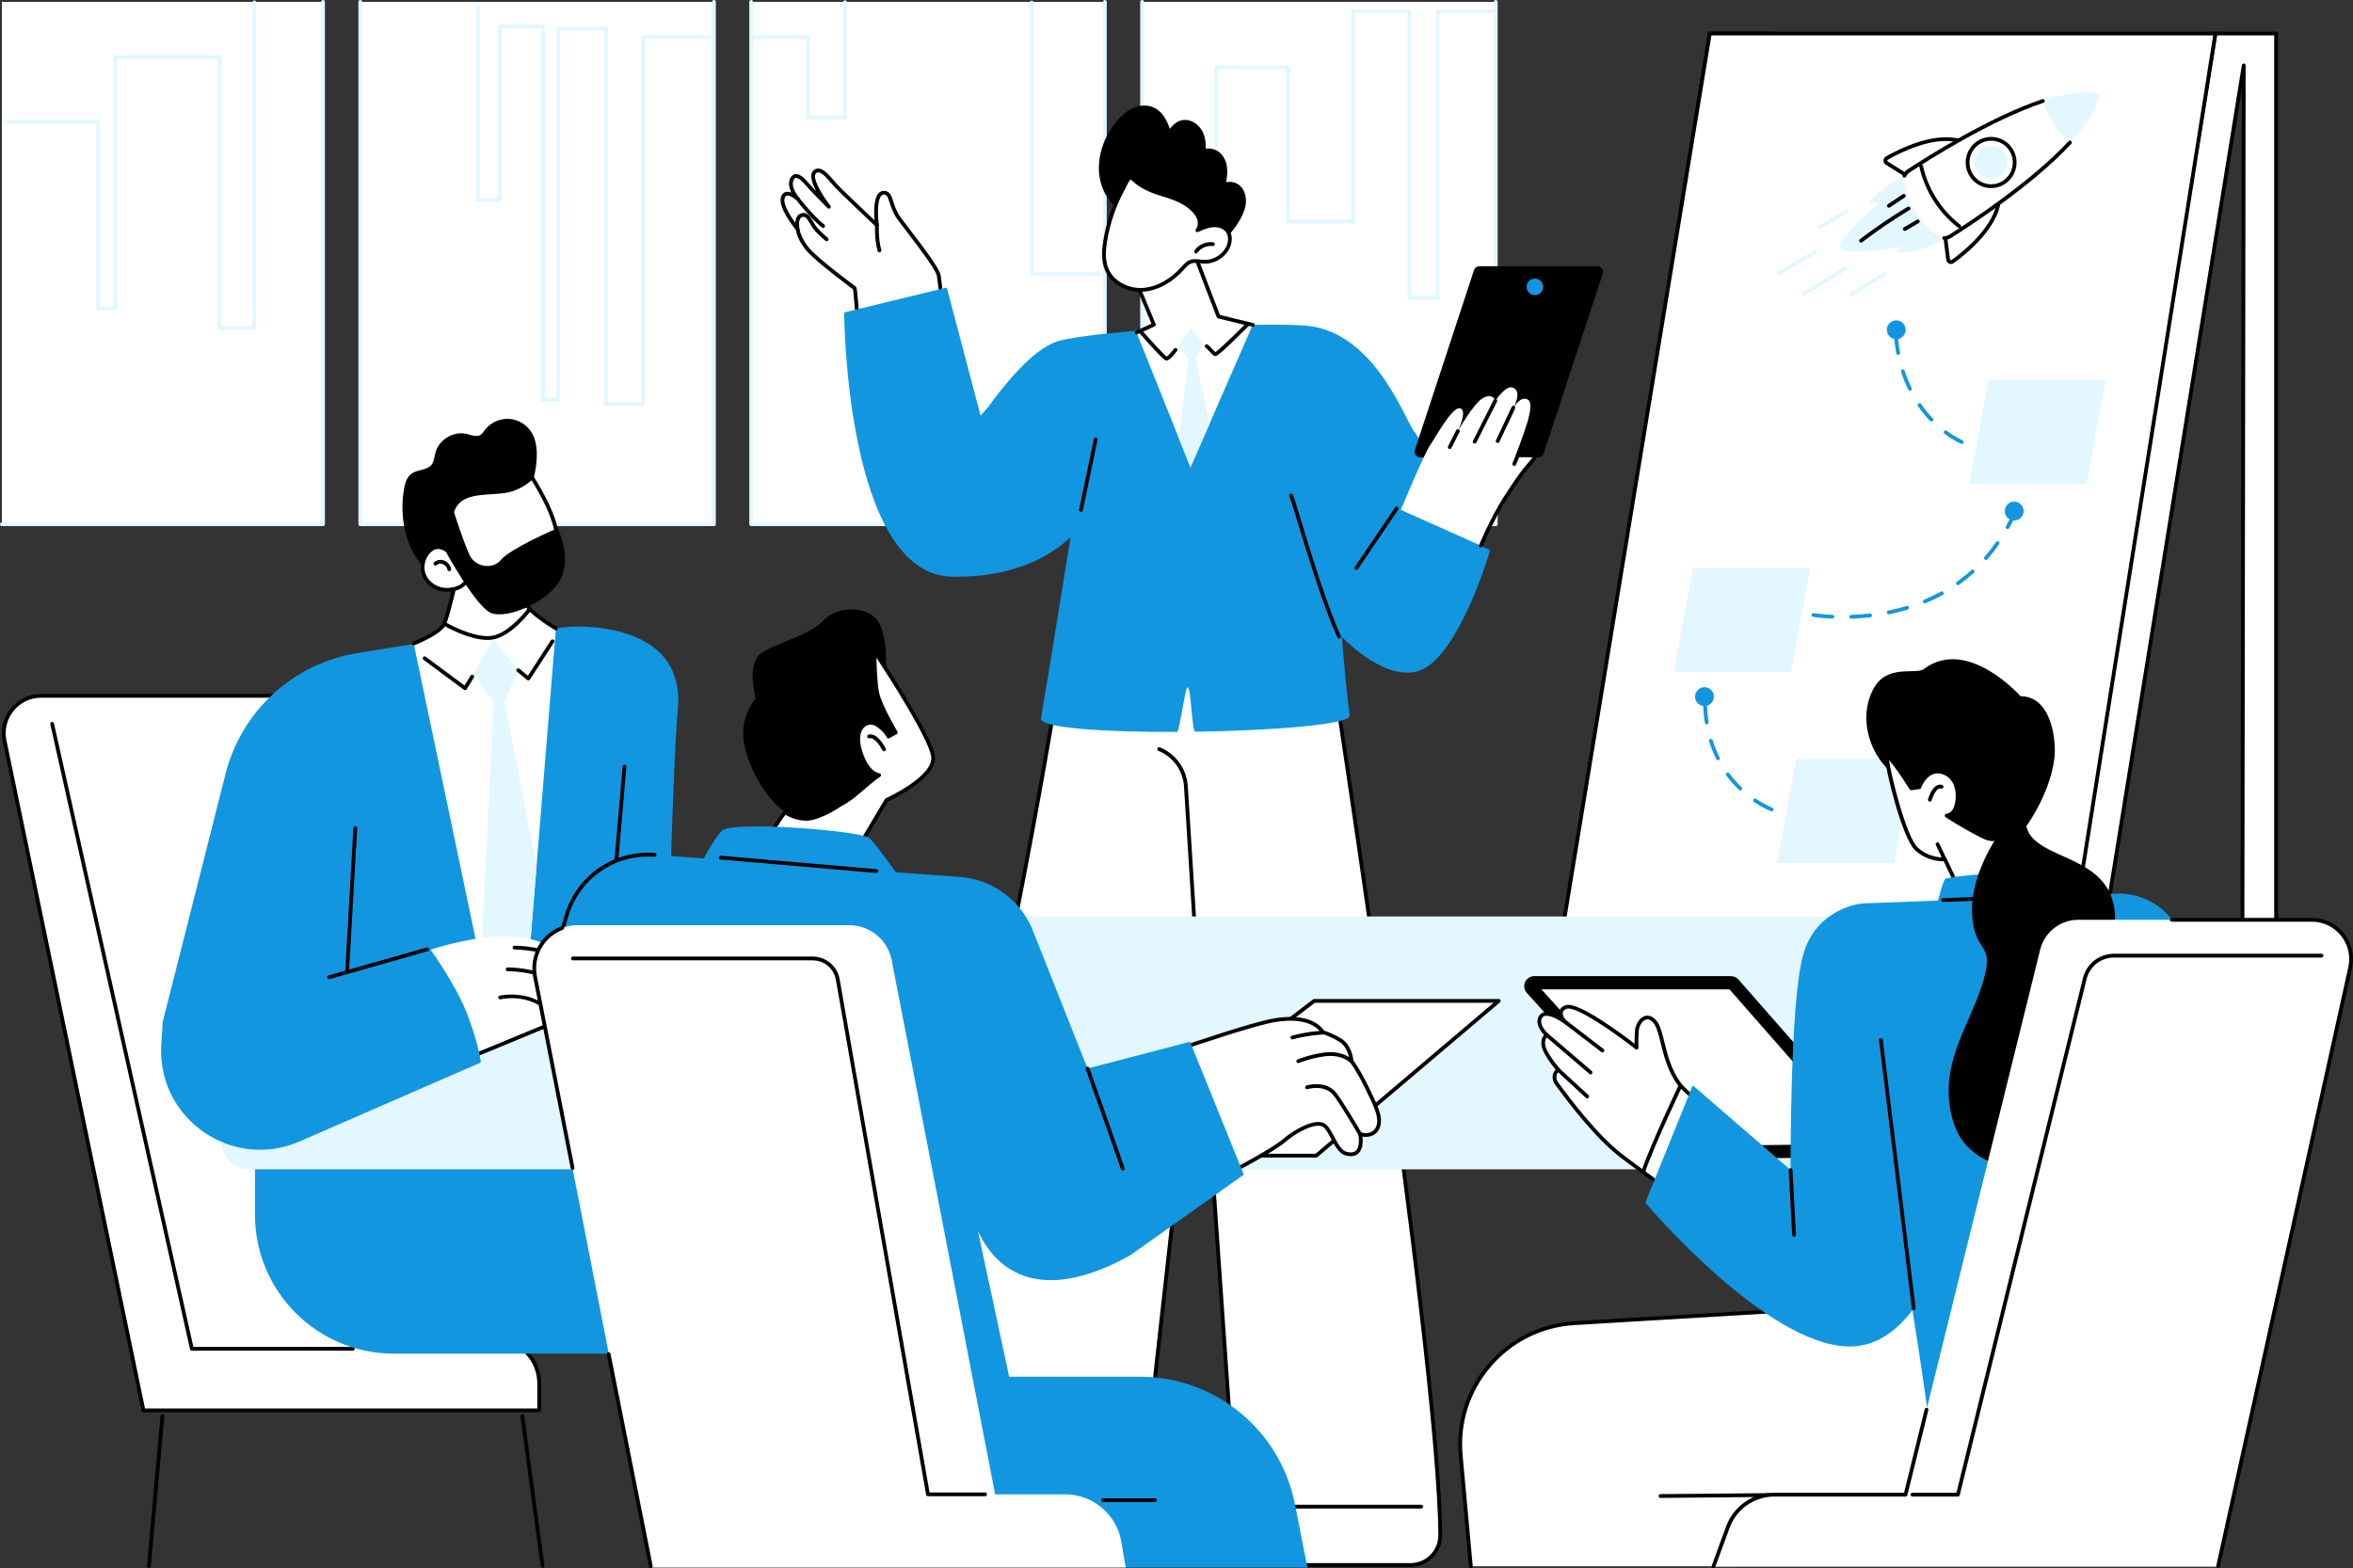 <?xml version="1.0" encoding="UTF-8"?>
<svg id="Capa_2" data-name="Capa 2" xmlns="http://www.w3.org/2000/svg" viewBox="0 0 1245.25 829.92">
  <rect x="0" y="0" width="1245.25" height="829.92" fill="#333333" stroke="none"/>
  <defs>
    <style>
      .cls-1 {
        fill: #1296e0;
      }

      .cls-1, .cls-2, .cls-3, .cls-4 {
        stroke-width: 0px;
      }

      .cls-2 {
        fill: #000;
      }

      .cls-3 {
        fill: #fff;
      }

      .cls-4 {
        fill: #e2f7ff;
      }
    </style>
  </defs>
  <g id="Background">
    <g id="Leadership_communication" data-name="Leadership communication">
      <g>
        <rect class="cls-3" x="1" y="1" width="169.96" height="276.44"/>
        <rect class="cls-3" x="190.66" y="1" width="187.17" height="276.44"/>
        <rect class="cls-3" x="397.54" y="1" width="187.17" height="276.44"/>
        <rect class="cls-3" x="604.41" y="1" width="187.17" height="276.44"/>
        <path class="cls-4" d="M170.96,278.44H1c-.55,0-1-.45-1-1s.45-1,1-1h168.96V1c0-.55.45-1,1-1s1,.45,1,1v276.44c0,.55-.45,1-1,1Z"/>
        <path class="cls-4" d="M377.84,278.44h-187.17c-.55,0-1-.45-1-1V1c0-.55.45-1,1-1s1,.45,1,1v275.44h185.17V1c0-.55.45-1,1-1s1,.45,1,1v276.44c0,.55-.45,1-1,1Z"/>
        <path class="cls-4" d="M584.71,278.44h-187.17c-.55,0-1-.45-1-1V1c0-.55.45-1,1-1s1,.45,1,1v275.44h185.17V1c0-.55.45-1,1-1s1,.45,1,1v276.44c0,.55-.45,1-1,1Z"/>
        <path class="cls-4" d="M791.59,278.44h-187.17c-.55,0-1-.45-1-1V1c0-.55.45-1,1-1s1,.45,1,1v275.44h185.17V1c0-.55.45-1,1-1s1,.45,1,1v276.44c0,.55-.45,1-1,1Z"/>
        <path class="cls-4" d="M134.64,174.66h-18.38c-.55,0-1-.45-1-1V31.04h-53.15v132.28c0,.55-.45,1-1,1h-9.19c-.55,0-1-.45-1-1v-97.81H3.65c-.55,0-1-.45-1-1s.45-1,1-1h48.26c.55,0,1,.45,1,1v97.81h7.19V30.04c0-.55.45-1,1-1h55.15c.55,0,1,.45,1,1v142.62h16.38V1.24c0-.55.45-1,1-1s1,.45,1,1v172.42c0,.55-.45,1-1,1Z"/>
        <path class="cls-4" d="M340.31,214.88h-19.53c-.55,0-1-.45-1-1V16.1h-23.28v195.48c0,.55-.45,1-1,1h-8.04c-.55,0-1-.45-1-1V14.95h-20.98v90.92c0,.55-.45,1-1,1h-11.49c-.55,0-1-.45-1-1V3.61c0-.55.45-1,1-1s1,.45,1,1v101.26h9.49V13.95c0-.55.45-1,1-1h22.98c.55,0,1,.45,1,1v196.63h6.04V15.1c0-.55.45-1,1-1h25.28c.55,0,1,.45,1,1v197.78h17.53V19.7c0-.55.45-1,1-1h35.62c.55,0,1,.45,1,1s-.45,1-1,1h-34.62v193.18c0,.55-.45,1-1,1Z"/>
        <path class="cls-4" d="M447.17,63.21h-19.53c-.55,0-1-.45-1-1V20.7h-28.53c-.55,0-1-.45-1-1s.45-1,1-1h29.53c.55,0,1,.45,1,1v41.51h17.53V1.17c0-.55.45-1,1-1s1,.45,1,1v61.04c0,.55-.45,1-1,1Z"/>
        <path class="cls-4" d="M581.6,145.94h-35.62c-.55,0-1-.45-1-1V1.33c0-.55.45-1,1-1s1,.45,1,1v142.61h34.62c.55,0,1,.45,1,1s-.45,1-1,1Z"/>
        <path class="cls-4" d="M760.84,158.58h-14.94c-.55,0-1-.45-1-1V6.91h-27.87v110.45c0,.55-.45,1-1,1h-34.47c-.55,0-1-.45-1-1V36.78h-35.92v101.26c0,.55-.45,1-1,1s-1-.45-1-1V35.78c0-.55.45-1,1-1h37.92c.55,0,1,.45,1,1v80.58h32.47V5.91c0-.55.45-1,1-1h29.87c.55,0,1,.45,1,1v150.67h12.94V5.91c0-.55.45-1,1-1h29.78c.55,0,1,.45,1,1s-.45,1-1,1h-28.78v150.67c0,.55-.45,1-1,1Z"/>
      </g>
      <g>
        <g>
          <polygon class="cls-3" points="1099.69 577.92 1187.42 34.61 1186.62 577.92 1204.56 577.92 1204.56 17.74 1172.43 17.74 1081.47 577.92 1099.69 577.92"/>
          <path class="cls-2" d="M1204.56,578.92h-17.94c-.27,0-.52-.11-.71-.29-.19-.19-.29-.44-.29-.71l.78-530.72-85.73,530.88c-.08.48-.5.84-.99.84h-18.21c-.29,0-.57-.13-.76-.35-.19-.22-.27-.52-.23-.81L1171.45,17.58c.08-.48.5-.84.99-.84h32.12c.55,0,1,.45,1,1v560.18c0,.55-.45,1-1,1ZM1187.62,576.92h15.93V18.74h-30.27l-90.63,558.18h16.19l87.6-542.46c.08-.52.56-.89,1.07-.84.52.04.92.48.92,1l-.8,542.3Z"/>
        </g>
        <g>
          <polygon class="cls-3" points="832.11 577.92 919.85 34.61 919.05 577.92 936.98 577.92 936.98 17.74 904.86 17.74 813.9 577.92 832.11 577.92"/>
          <path class="cls-2" d="M936.98,578.92h-17.94c-.27,0-.52-.11-.71-.29s-.29-.44-.29-.71l.78-530.72-85.73,530.88c-.08.48-.5.84-.99.84h-18.21c-.29,0-.57-.13-.76-.35-.19-.22-.27-.52-.23-.81L903.87,17.58c.08-.48.5-.84.99-.84h32.12c.55,0,1,.45,1,1v560.18c0,.55-.45,1-1,1ZM920.05,576.92h15.93V18.74h-30.27l-90.63,558.18h16.19L918.86,34.45c.08-.52.56-.89,1.07-.84.52.04.92.48.92,1l-.8,542.3Z"/>
        </g>
        <g>
          <polygon class="cls-3" points="1172.43 17.74 1097.74 488.03 827.6 488.03 904.86 17.74 1172.43 17.74"/>
          <path class="cls-2" d="M1097.74,489.03h-270.15c-.29,0-.57-.13-.76-.35-.19-.22-.27-.52-.22-.81L903.87,17.57c.08-.48.5-.84.99-.84h267.58c.29,0,.57.13.76.35.19.22.27.52.23.81l-74.69,470.3c-.08.49-.5.84-.99.84ZM828.78,487.03h268.11l74.37-468.3h-265.55l-76.93,468.3Z"/>
        </g>
        <g>
          <g>
            <g>
              <g>
                <path class="cls-4" d="M1029.1,125.69c-6.78,5.03-15.28,7.87-23.84,7.99-.74.01-1.19-.79-.76-1.37l1.32-1.83c-9.05,1.95-18.36,2.78-27.62,2.47-1.57-.05-3.35-.23-4.06-1.78-.22-.48-.29-1.02-.23-1.54.15-1.37.99-2.47,1.83-3.52,5.56-6.92,12.18-12.97,18.77-18.99l-4.52.49c-.59.06-.95-.6-.56-1.04,4.94-5.48,12.69-10.5,19.4-13.8l20.29,32.91Z"/>
                <path class="cls-2" d="M999.63,109.92c-.32,0-.64-.16-.83-.44-.31-.46-.18-1.08.28-1.39l7.89-5.27c.46-.31,1.08-.18,1.39.28.31.46.18,1.08-.28,1.39l-7.89,5.27c-.17.11-.36.17-.55.17Z"/>
                <path class="cls-2" d="M984.91,128.39c-.3,0-.6-.14-.8-.39-.33-.44-.25-1.07.19-1.4,8.05-6.16,16.54-11.93,25.23-17.15.47-.29,1.09-.13,1.37.34.28.47.13,1.09-.34,1.37-8.63,5.18-17.05,10.91-25.05,17.02-.18.14-.39.21-.61.21Z"/>
                <path class="cls-2" d="M1008.06,122.19c-.34,0-.68-.18-.87-.5-.28-.48-.12-1.09.36-1.37l6.88-4.01c.48-.28,1.09-.12,1.37.36.28.48.12,1.09-.36,1.37l-6.88,4.01c-.16.09-.33.14-.5.14Z"/>
              </g>
              <g>
                <g>
                  <g>
                    <path class="cls-3" d="M1029.1,122.46l1.87,14.88c.15,1.15,1.46,1.74,2.4,1.06,6.44-4.62,25.53-19.7,24.6-35.73l-28.87,19.78Z"/>
                    <path class="cls-2" d="M1032.49,139.7c-.34,0-.69-.07-1.01-.21-.83-.36-1.39-1.11-1.5-2.01l-1.87-14.88c-.05-.37.12-.74.43-.95l28.87-19.79c.3-.2.68-.23,1.01-.07.32.16.54.48.56.84.97,16.64-18.9,32.22-25.01,36.6-.44.31-.95.48-1.46.48ZM1030.17,122.94l1.79,14.28c.04.28.23.39.32.43.1.04.3.1.51-.05,5.67-4.06,23.61-18.09,24.2-33.03l-26.82,18.38Z"/>
                  </g>
                  <g>
                    <path class="cls-3" d="M1011.15,94.26l-12.65-7.95c-.98-.62-.95-2.06.05-2.64,6.87-3.95,28.48-15.06,42.56-7.49l-29.96,18.08Z"/>
                    <path class="cls-2" d="M1011.15,95.26c-.18,0-.37-.05-.53-.15l-12.65-7.95c-.76-.48-1.2-1.3-1.19-2.2.02-.9.49-1.7,1.27-2.15,6.52-3.75,28.92-15.36,43.53-7.5.32.17.52.5.53.86,0,.36-.18.7-.48.88l-29.96,18.08c-.16.1-.34.14-.52.14ZM1029.82,74.6c-12.3,0-25.98,7.18-30.77,9.93-.24.14-.26.36-.27.46,0,.09.02.32.25.47l12.13,7.62,27.84-16.8c-2.84-1.19-5.97-1.68-9.18-1.68Z"/>
                  </g>
                </g>
                <path class="cls-3" d="M1028.75,125.99c1.11.04,2.23-.25,3.22-.87,14.62-9.2,75.07-48.69,79.02-75.23v-.02c-25.62-7.52-86.6,31.14-101.03,40.64-1.94,1.28-2.92,3.62-2.46,5.91,2.4,11.83,8.43,21.31,18.1,28.46.94.69,2.03,1.06,3.15,1.1Z"/>
                <path class="cls-4" d="M1095.91,75.07c8.09-8.78,13.94-17.52,15.08-25.18v-.02c-7.47-2.19-17.93-.46-29.37,3.32,0,0,.96,6.34,5.24,12.61,4.62,6.77,9.05,9.26,9.05,9.26Z"/>
                <path class="cls-2" d="M1028.96,126.99s-.05,0-.08,0c-.55,0-.99-.46-.99-1.01,0-.55.45-.99,1-.99.02,0,.04,0,.07,0,.88,0,1.74-.25,2.48-.72,9.79-6.16,43.28-27.93,63.27-49.54.38-.41,1.01-.43,1.41-.05.41.38.43,1.01.06,1.41-20.15,21.79-53.83,43.68-63.68,49.87-1.07.67-2.29,1.02-3.55,1.02Z"/>
                <path class="cls-2" d="M1007.86,94.01c-.13,0-.27-.03-.4-.08-.51-.22-.74-.81-.52-1.32.52-1.2,1.37-2.21,2.46-2.93,9.68-6.37,43.44-27.88,71.42-37.18.52-.17,1.09.11,1.26.63.17.52-.11,1.09-.63,1.26-27.75,9.22-61.32,30.61-70.95,36.95-.77.5-1.36,1.22-1.73,2.06-.16.38-.53.6-.92.6Z"/>
                <g>
                  <g>
                    <path class="cls-3" d="M1060.46,96.56c-5.8,3.73-13.5,2.03-17.21-3.8-3.71-5.83-2.02-13.58,3.78-17.31,5.8-3.73,13.5-2.03,17.21,3.8,3.71,5.83,2.02,13.58-3.78,17.31Z"/>
                    <path class="cls-2" d="M1053.77,99.54c-.96,0-1.93-.1-2.9-.32-3.52-.77-6.53-2.88-8.47-5.93-4-6.28-2.17-14.67,4.08-18.69,3.02-1.95,6.62-2.59,10.13-1.82,3.52.77,6.53,2.88,8.47,5.93,4,6.28,2.16,14.67-4.08,18.69-2.19,1.41-4.69,2.14-7.23,2.14ZM1053.72,74.46c-2.16,0-4.29.62-6.15,1.82-5.33,3.43-6.89,10.58-3.48,15.94,1.65,2.6,4.21,4.39,7.21,5.05,2.98.66,6.04.1,8.62-1.55,5.33-3.43,6.89-10.58,3.48-15.94-1.65-2.6-4.21-4.39-7.21-5.05-.82-.18-1.65-.27-2.47-.27Z"/>
                  </g>
                  <path class="cls-4" d="M1058.38,93.3c-4.01,2.58-9.33,1.4-11.89-2.63-2.56-4.03-1.39-9.39,2.61-11.96,4.01-2.58,9.33-1.4,11.89,2.63,2.56,4.03,1.39,9.39-2.61,11.96Z"/>
                </g>
                <path class="cls-2" d="M1036.87,120.72c-.21,0-.43-.07-.61-.21-10.24-7.84-17.71-19.58-20.5-32.21-.12-.54.22-1.07.76-1.19.54-.12,1.07.22,1.19.76,2.69,12.18,9.89,23.5,19.76,31.06.44.34.52.96.19,1.4-.2.26-.49.39-.79.39Z"/>
              </g>
            </g>
            <g>
              <path class="cls-4" d="M954.31,156.78c-.34,0-.66-.17-.85-.48-.29-.47-.14-1.09.33-1.38l22.2-13.65c.47-.29,1.09-.14,1.38.33.29.47.14,1.09-.33,1.38l-22.2,13.65c-.16.1-.34.15-.52.15Z"/>
              <path class="cls-4" d="M941.46,145.36c-.35,0-.69-.18-.87-.51-.27-.48-.1-1.09.38-1.36l19.18-10.83c.48-.27,1.09-.1,1.36.38.27.48.1,1.09-.38,1.36l-19.18,10.83c-.16.09-.32.13-.49.13Z"/>
              <path class="cls-4" d="M962.99,121.17c-.34,0-.68-.18-.86-.49-.28-.48-.12-1.09.36-1.37l14.2-8.32c.48-.28,1.09-.12,1.37.36.28.48.12,1.09-.36,1.37l-14.2,8.32c-.16.09-.33.14-.5.14Z"/>
              <path class="cls-4" d="M979.62,156.92c-.34,0-.66-.17-.85-.48-.29-.47-.14-1.09.33-1.38l18.17-11.17c.47-.29,1.09-.14,1.38.33.29.47.14,1.09-.33,1.38l-18.17,11.17c-.16.1-.34.15-.52.15Z"/>
            </g>
          </g>
          <polygon class="cls-4" points="1114.39 200.96 1104.16 256.11 1042.19 256.11 1052.42 200.96 1114.39 200.96"/>
          <polygon class="cls-4" points="958.04 300.45 947.81 355.6 885.84 355.6 896.07 300.45 958.04 300.45"/>
          <polygon class="cls-4" points="1012.62 401.65 1002.39 456.8 940.42 456.8 950.65 401.65 1012.62 401.65"/>
          <g>
            <path class="cls-1" d="M937.58,429.37c-.11,0-.23-.02-.34-.06-.16-.06-3.92-1.45-9.02-4.89-.46-.31-.58-.93-.27-1.39.31-.46.93-.58,1.39-.27,4.89,3.3,8.55,4.65,8.58,4.67.52.19.79.76.6,1.28-.15.41-.53.66-.94.66ZM920.99,418.32c-.25,0-.5-.09-.69-.28-2.45-2.35-4.71-4.91-6.72-7.62-.33-.44-.23-1.07.21-1.4.44-.33,1.07-.23,1.4.21,1.94,2.62,4.12,5.1,6.49,7.37.4.38.41,1.02.03,1.41-.2.2-.46.31-.72.31ZM909.17,402.31c-.37,0-.72-.2-.89-.55-1.5-2.98-2.77-6.15-3.79-9.41-.16-.53.13-1.09.66-1.25.53-.16,1.09.13,1.25.66.98,3.16,2.21,6.23,3.66,9.11.25.49.05,1.09-.45,1.34-.14.07-.3.11-.45.11ZM903.21,383.33c-.49,0-.91-.35-.99-.85-.5-3.24-.79-6.63-.88-10.08-.01-.55.42-1.01.98-1.02,0,0,.02,0,.02,0,.54,0,.99.43,1,.98.08,3.36.37,6.67.86,9.82.08.55-.29,1.06-.84,1.14-.05,0-.1.01-.15.01Z"/>
            <path class="cls-1" d="M907.02,368.67c0,2.75-2.23,4.99-4.99,4.99s-4.99-2.23-4.99-4.99,2.23-4.99,4.99-4.99,4.99,2.23,4.99,4.99Z"/>
          </g>
          <g>
            <path class="cls-1" d="M979.71,327.44c-.54,0-.98-.42-1-.96-.02-.55.41-1.02.96-1.04,3.31-.12,6.64-.37,9.9-.75.57-.07,1.04.33,1.11.88.06.55-.33,1.05-.88,1.11-3.31.39-6.69.64-10.06.76-.01,0-.02,0-.04,0ZM969.71,327.4s-.03,0-.05,0c-6.18-.28-9.93-.92-10.08-.95-.54-.09-.91-.61-.81-1.16.09-.54.61-.91,1.16-.81.04,0,3.79.65,9.83.92.55.02.98.49.95,1.04-.02.54-.47.96-1,.96ZM999.56,325.11c-.46,0-.88-.33-.98-.8-.11-.54.24-1.07.78-1.18,3.27-.67,6.5-1.48,9.61-2.42.53-.16,1.09.14,1.25.67.16.53-.14,1.09-.67,1.25-3.16.96-6.45,1.79-9.79,2.47-.07.01-.13.02-.2.02ZM1018.67,319.3c-.39,0-.76-.23-.92-.62-.21-.51.03-1.1.54-1.31,3.07-1.28,6.07-2.72,8.91-4.28.48-.27,1.09-.09,1.36.4.27.48.09,1.09-.4,1.36-2.91,1.6-5.97,3.07-9.11,4.37-.12.05-.26.08-.38.08ZM1036.16,309.67c-.31,0-.62-.15-.82-.42-.32-.45-.21-1.07.24-1.39,2.68-1.9,5.28-3.97,7.71-6.16.41-.37,1.04-.34,1.41.07.37.41.34,1.04-.07,1.41-2.49,2.24-5.15,4.37-7.89,6.31-.18.12-.38.18-.58.18ZM1050.98,296.33c-.24,0-.47-.08-.66-.25-.42-.37-.46-1-.09-1.41,2.15-2.44,4.2-5.05,6.1-7.77.32-.45.94-.56,1.39-.25.45.32.56.94.25,1.39-1.94,2.78-4.04,5.45-6.23,7.95-.2.22-.47.34-.75.34ZM1062.43,280c-.16,0-.33-.04-.48-.13-.48-.27-.66-.88-.39-1.36,1.32-2.38,2.58-4.89,3.74-7.45.23-.5.82-.73,1.32-.5.5.23.73.82.5,1.32-1.18,2.61-2.46,5.16-3.81,7.6-.18.33-.52.52-.88.52Z"/>
            <path class="cls-1" d="M1070.94,270.47c0,2.75-2.23,4.99-4.99,4.99s-4.99-2.23-4.99-4.99,2.23-4.99,4.99-4.99,4.99,2.23,4.99,4.99Z"/>
          </g>
          <g>
            <path class="cls-1" d="M1038.21,234.93c-.13,0-.26-.02-.38-.08-.15-.06-3.8-1.59-8.78-5.31-.44-.33-.53-.96-.2-1.4.33-.44.96-.53,1.4-.2,4.77,3.58,8.31,5.05,8.34,5.07.51.21.75.8.54,1.31-.16.39-.53.62-.92.62ZM1022.17,223.11c-.26,0-.53-.1-.72-.31-2.33-2.43-4.49-5.07-6.42-7.86-.32-.45-.2-1.08.25-1.39.45-.32,1.08-.2,1.39.25,1.88,2.7,3.97,5.26,6.22,7.61.38.4.37,1.03-.03,1.41-.19.19-.44.28-.69.28ZM1010.79,206.76c-.37,0-.72-.21-.9-.56-1.47-2.99-2.75-6.14-3.81-9.38-.17-.52.11-1.09.64-1.26.53-.17,1.09.12,1.26.64,1.03,3.15,2.28,6.22,3.7,9.12.24.5.04,1.09-.46,1.34-.14.07-.29.1-.44.1ZM1004.55,187.84c-.47,0-.89-.33-.98-.81-.62-3.22-1.06-6.59-1.32-10.01-.04-.55.37-1.03.92-1.07.54-.04,1.03.37,1.07.92.26,3.35.69,6.64,1.29,9.79.1.54-.25,1.07-.79,1.17-.06.01-.13.02-.19.02Z"/>
            <circle class="cls-1" cx="1003.51" cy="174.53" r="4.99"/>
          </g>
        </g>
      </g>
      <g>
        <g>
          <g>
            <path class="cls-3" d="M696.79,299.6s64.78,412.85,65.42,512.79c.06,8.74-6.99,15.85-15.73,15.85h-105.42c-4.63,0-7.14-5.4-4.17-8.94l17.26-20.57-19.5-279.88-32.62,292.91c-1.05,9.38-8.98,16.48-18.42,16.48h-131.42c-4.8,0-6.77-6.16-2.86-8.94l21.5-15.3s88.16-393.82,97.5-505.07l128.47.67Z"/>
            <path class="cls-2" d="M746.48,829.24h-105.42c-2.53,0-4.77-1.43-5.84-3.72-1.07-2.3-.72-4.93.91-6.87l17-20.26-18.7-268.45-31.4,281.92c-1.1,9.9-9.45,17.37-19.42,17.37h-131.42c-2.63,0-4.85-1.62-5.65-4.12s.07-5.11,2.21-6.63l21.18-15.08c3.16-14.16,88.3-396.15,97.4-504.56.04-.52.48-.92,1-.92h0l128.47.67c.49,0,.91.36.98.85.65,4.13,64.8,414.06,65.43,512.94.03,4.5-1.7,8.74-4.87,11.92-3.16,3.18-7.37,4.93-11.86,4.93ZM634.64,517.85h.02c.52.01.94.41.98.93l19.5,279.88c.02.26-.07.51-.23.71l-17.26,20.57c-1.14,1.36-1.37,3.13-.62,4.73.75,1.61,2.26,2.57,4.03,2.57h105.42c3.95,0,7.66-1.54,10.44-4.34,2.79-2.81,4.31-6.54,4.29-10.5-.62-96.58-61.99-490.8-65.27-511.8l-126.7-.66c-9.64,111.28-96.56,500.35-97.44,504.28-.05.24-.19.45-.4.6l-21.5,15.3c-1.72,1.23-1.89,3.08-1.46,4.4.42,1.32,1.63,2.73,3.74,2.73h131.42c8.95,0,16.44-6.7,17.43-15.59l32.62-292.91c.06-.51.49-.89.99-.89Z"/>
          </g>
          <path class="cls-2" d="M633.95,518.47c-.52,0-.96-.41-1-.94l-6.35-101.33c-.56-8.39-5.74-15.61-13.51-18.83-.51-.21-.75-.8-.54-1.31.21-.51.8-.75,1.31-.54,8.48,3.52,14.13,11.39,14.74,20.55l6.35,101.33c.03.55-.38,1.03-.94,1.06-.02,0-.04,0-.06,0Z"/>
          <path class="cls-2" d="M752.18,798.35h-98.73c-.55,0-1-.45-1-1s.45-1,1-1h98.73c.55,0,1,.45,1,1s-.45,1-1,1Z"/>
          <path class="cls-2" d="M592.51,803.62h-122.38c-.55,0-1-.45-1-1s.45-1,1-1h122.38c.55,0,1,.45,1,1s-.45,1-1,1Z"/>
        </g>
        <g>
          <g>
            <g>
              <g>
                <path class="cls-3" d="M452.14,152.38s-18.91-13.99-24.19-19.9c-5.28-5.91-5.87-11.34-5.87-11.34,0,0-8.78-10.61-7.94-15.94.64-4.04,4.2-3.25,8.01,0,0,0-5.5-6.21-2.92-10.74,1.97-3.46,5.88.51,7.86,2.93,1.98,2.42,11.54,12.03,11.54,12.03,0,0-11.71-14.99-7.38-18.58,3.47-2.87,8.16,4.33,11.4,7.72,3.24,3.39,21.43,20.58,21.43,20.58,0,0-2.52-18.49,4.39-17.09,3.19.65,2.47,5.2,6.21,11.82,1.88,3.33,21.28,26.86,22.1,31.87s1.59,14.35,1.59,14.35c0,0-31.17,13.34-44.11,7.19-1.06-.51-1.32-14.31-2.12-14.91Z"/>
                <path class="cls-2" d="M463.16,169.91c-3.54,0-6.76-.49-9.33-1.71-.94-.45-1.19-1.72-1.79-9.07-.18-2.24-.43-5.27-.67-6.07-2.05-1.52-19.09-14.22-24.16-19.9-4.77-5.34-5.86-10.3-6.07-11.58-1.5-1.84-8.82-11.17-7.97-16.51.35-2.21,1.46-3.05,2.33-3.37.92-.34,2.05-.26,3.3.23-1.14-2.33-1.91-5.32-.43-7.93.8-1.41,1.87-1.79,2.63-1.85,1.9-.17,4.23,1.4,6.88,4.64.68.83,2.29,2.55,4.1,4.43-2.34-4.34-3.89-9.01-1.35-11.11,3.55-2.94,7.54,1.75,10.75,5.52.72.84,1.39,1.64,2.01,2.28,2.55,2.67,14.63,14.14,19.42,18.68-.34-4.2-.51-11.86,2.36-14.55.94-.88,2.15-1.21,3.51-.93,2.42.49,3.1,2.63,3.98,5.34.61,1.9,1.37,4.26,2.9,6.97.57,1,3.04,4.25,5.92,8,8.59,11.24,15.74,20.81,16.3,24.2.82,4.99,1.57,14.04,1.6,14.42.04.43-.21.83-.6,1-1.04.44-20.98,8.89-35.6,8.89ZM454.92,166.49c11.49,5.15,37.86-5.19,42.39-7.04-.2-2.29-.84-9.43-1.52-13.54-.52-3.16-10.15-15.77-15.91-23.31-3.15-4.13-5.43-7.11-6.07-8.23-1.63-2.89-2.43-5.36-3.07-7.34-.83-2.59-1.25-3.74-2.47-3.99-.71-.15-1.27,0-1.74.43-2.6,2.43-1.93,12.05-1.46,15.55.06.42-.16.83-.53,1.02-.38.19-.84.13-1.14-.16-.74-.7-18.25-17.24-21.46-20.61-.65-.68-1.35-1.5-2.08-2.36-3.24-3.81-6.08-6.83-7.95-5.28-2.47,2.05,2.91,11.29,7.53,17.19.33.42.27,1.02-.13,1.37-.4.35-1,.33-1.37-.04-.39-.39-9.61-9.67-11.6-12.1-2.09-2.55-4-4.01-5.16-3.92-.26.02-.65.13-1.06.85-2.19,3.85,2.75,9.52,2.8,9.58.35.39.33.99-.04,1.36-.37.37-.96.4-1.36.06-2.65-2.25-4.49-2.72-5.32-2.42-.54.2-.89.81-1.05,1.81-.64,4,5.36,12.29,7.72,15.14.12.15.2.34.22.53,0,.05.64,5.21,5.62,10.78,5.15,5.77,23.85,19.62,24.04,19.76.65.48.8,1.37,1.29,7.38.21,2.63.54,6.54.89,7.53ZM454.98,166.63h0,0Z"/>
              </g>
              <path class="cls-2" d="M437.49,127.65c-.22,0-.44-.07-.63-.22-.21-.17-5.28-4.29-7.04-7.19-.28-.46-.55-.92-.81-1.36-2.07-3.5-2.94-4.66-4.66-3.96-1.86.76-1.54,4.71-1.29,6.04.11.54-.25,1.07-.79,1.17-.54.1-1.07-.25-1.17-.79-.13-.69-1.2-6.76,2.49-8.27,3.47-1.42,5.25,1.6,7.14,4.79.25.43.52.88.8,1.33,1.59,2.6,6.55,6.64,6.6,6.68.43.35.5.98.15,1.41-.2.24-.49.37-.78.37Z"/>
              <g>
                <path class="cls-3" d="M421.99,105s7.44,9.77,13.62,14.62l-13.62-14.62Z"/>
                <path class="cls-2" d="M435.61,120.62c-.22,0-.43-.07-.62-.21-6.21-4.88-13.49-14.4-13.8-14.8-.33-.44-.25-1.07.19-1.4.44-.34,1.07-.25,1.4.19.07.1,7.43,9.72,13.44,14.44.43.34.51.97.17,1.4-.2.25-.49.38-.79.38Z"/>
              </g>
            </g>
            <path class="cls-2" d="M465.42,133.54c-.44,0-.84-.29-.96-.73-1.74-6.11-1.39-13.41-1.37-13.71.03-.55.51-.98,1.05-.95.55.03.98.5.95,1.05,0,.07-.35,7.28,1.3,13.07.15.53-.16,1.08-.69,1.24-.09.03-.18.04-.27.04Z"/>
          </g>
          <path class="cls-1" d="M783.69,288.84l-22.93-39.2s-1.8.27-4.77.79l4.23-2.84-11.38-18.72c-4.29-3.6-20.01-52.85-57.14-56.46-23.41-2.28-113.53,2.49-132.17,8.28-12.9,4.01-28.31,23.25-36.57,34.73l-4.02,4.52-17.89-67.76-54.33,13.2s.75,139.1,57.43,139.87c32.37.44,51.75-11.01,62.42-20.92-3.85,23.87-13.16,81.51-15.68,95.78-.93,5.25,34.13,7.39,72,7.23,1.36,0,4.25-23.56,5.62-23.57,1.87-.02,2.21,23.5,4.08,23.48,41.23-.6,82.47-3.82,81.7-8.67-1.07-6.78-2.66-23.76-4.17-41.48,14.05,13.92,32.76,24.99,46.1,15.12,18.64-13.79,32.39-60.96,32.39-60.96l-4.92-2.41Z"/>
          <g>
            <path class="cls-3" d="M739.18,269.04l-21.32,31.53,21.32-31.53Z"/>
            <path class="cls-2" d="M717.86,301.57c-.19,0-.39-.06-.56-.17-.46-.31-.58-.93-.27-1.39l21.32-31.53c.31-.46.93-.58,1.39-.27.46.31.58.93.27,1.39l-21.32,31.53c-.19.29-.51.44-.83.44Z"/>
          </g>
          <path class="cls-2" d="M572.08,270.89c-.07,0-.14,0-.21-.02-.54-.11-.89-.64-.77-1.18l7.8-37.35c.11-.54.64-.89,1.18-.77.54.11.89.64.77,1.18l-7.8,37.35c-.1.47-.51.8-.98.8Z"/>
          <path class="cls-2" d="M708.67,337.95c-.38,0-.75-.22-.91-.59-7.45-16.49-15.22-41.99-20.37-58.86-2.27-7.46-4.07-13.36-5.08-15.99-.2-.52.06-1.09.57-1.29.52-.2,1.09.06,1.29.57,1.04,2.7,2.84,8.62,5.13,16.12,5.13,16.82,12.88,42.25,20.27,58.62.23.5,0,1.1-.5,1.32-.13.06-.27.09-.41.09Z"/>
          <g>
            <path class="cls-2" d="M814.13,242.04h-62.57c-2,0-3.42-1.96-2.79-3.86l31.31-95.26c.4-1.21,1.52-2.02,2.79-2.02h62.57c2,0,3.42,1.96,2.79,3.86l-31.31,95.26c-.4,1.21-1.52,2.02-2.79,2.02Z"/>
            <circle class="cls-1" cx="812.3" cy="151.83" r="4.38"/>
          </g>
          <g>
            <path class="cls-3" d="M796.1,264.38c1.6-2.32,7.43-11.92,12.27-17.51,2.55-2.95,3.06-3.65,3.93-4.84-.46.02-10.41-.05-10.46-.1,3.25-9.48,11.23-27.78,6.72-30.46-3.83-2.27-7.6,4.25-7.6,4.25,0,0,5.08-8.98-.63-10.67-3.59-1.06-8.98,7.04-8.98,7.04,0,0-1.11-4.12-6.19-1.64-5.07,2.48-13.61,17.69-13.61,17.69,0,0,5.35-11.13,1.12-12.07-4.23-.94-13.13,15.74-16,19.8-2.58,3.65-12.93,28.2-14.99,33.11-.23.55-.36.85-.36.85l42.4,18.93s5.37-13.17,12.38-24.38Z"/>
            <path class="cls-2" d="M783.72,289.77c-.13,0-.25-.02-.38-.07-.51-.21-.76-.79-.55-1.3.05-.13,5.48-13.38,12.46-24.54.38-.56.96-1.45,1.68-2.57,2.58-4,6.89-10.68,10.68-15.06,2.47-2.86,2.99-3.55,3.83-4.71l.86.52.81.59c-.9,1.22-1.46,1.98-3.98,4.9-3.7,4.27-7.96,10.89-10.51,14.84-.74,1.15-1.33,2.06-1.69,2.59-6.87,10.98-12.23,24.06-12.28,24.19-.16.39-.53.62-.93.62Z"/>
            <path class="cls-2" d="M767.24,237.63c-.15,0-.31-.03-.45-.11-.49-.25-.69-.85-.44-1.34l4.31-8.48c.25-.49.85-.69,1.34-.44.49.25.69.85.44,1.34l-4.31,8.48c-.18.35-.53.55-.89.55Z"/>
            <path class="cls-2" d="M780.42,234.76c-.15,0-.3-.03-.45-.11-.49-.25-.69-.85-.44-1.34l10.93-21.67c.25-.49.85-.69,1.34-.44.49.25.69.85.44,1.34l-10.93,21.67c-.18.35-.53.55-.89.55Z"/>
            <path class="cls-2" d="M792.61,234.43c-.14,0-.29-.03-.43-.1-.5-.24-.71-.83-.48-1.33l8.35-17.71c.23-.5.83-.72,1.33-.48.5.24.71.83.48,1.33l-8.35,17.71c-.17.36-.53.57-.91.57Z"/>
            <path class="cls-2" d="M801.36,246.57c-.13,0-.26-.03-.39-.08-.51-.21-.75-.8-.54-1.31l3.54-8.45c.21-.51.8-.75,1.31-.54.51.21.75.8.54,1.31l-3.54,8.45c-.16.38-.53.61-.92.61Z"/>
          </g>
        </g>
        <g>
          <path class="cls-2" d="M655.86,98c-1.93-1.57-4.61-2.13-6.96-1.51,1-5.36,1.17-11.13-2.91-15.28-2-2.03-5.11-2.96-7.89-2.51.13-5.07-.88-10.03-5.33-13.29-2.51-1.84-5.79-2.56-8.73-1.35-2.06.85-3.61,2.41-4.93,4.16-1.57-4.57-3.85-9.17-8.4-11.25-6.28-2.88-13.19.26-17.68,4.85-8.99,9.19-14.26,23.86-10,36.41,2.16,6.38,6.55,12.05,12.67,15.03.06.03.11.04.17.06-.08,2.14.44,4.3,1.66,6.11.97,1.44,2.31,2.59,3.82,3.4,1.27,2.55,2.81,4.95,4.41,7.12,2.42,3.28,5.39,5.93,9.35,7.15,3.76,1.16,7.87,1.13,11.73.58,7.21-1.04,13.91-4.51,19.4-9.23,2.82-2.42,5.31-5.21,7.46-8.24,2.27-3.2,4.42-6.85,5.31-10.71.93-4.02.24-8.77-3.13-11.5Z"/>
          <g>
            <polygon class="cls-3" points="600.28 146.83 610.65 171.82 601.49 176.01 630.03 247.33 662.97 171.94 644.87 167.54 631.16 131.92 600.28 146.83"/>
            <path class="cls-2" d="M617.31,190.79c-.07,0-.14,0-.21-.02-.4-.07-1.62-.27-14.09-14.46-.37-.42-.32-1.05.09-1.41.42-.36,1.05-.32,1.41.09,5.37,6.11,11.48,12.72,12.91,13.75.7-.37,2.44-2.23,3.89-4.19.33-.44.95-.54,1.4-.21.44.33.54.95.21,1.4-2.48,3.35-4.37,5.05-5.61,5.05Z"/>
            <path class="cls-2" d="M643.21,188.47c-.07,0-.13-.01-.19-.02-.8-.16-1.64-.99-3.24-2.73-.48-.52-1.2-1.3-1.48-1.51-.42-.12-.73-.5-.73-.96,0-.55.45-1,1-1,.7,0,1.23.54,2.68,2.12.54.59,1.48,1.61,1.99,2,1.83-1.23,9.48-8.55,16.14-15.22.39-.39,1.02-.39,1.41,0,.39.39.39,1.02,0,1.41-14.72,14.72-16.85,15.91-17.59,15.91ZM638.57,184.25h0,0Z"/>
            <polygon class="cls-4" points="630.03 247.33 640.26 223.93 632.66 190.21 636.67 181.56 629.92 173.54 623.8 183.25 629.08 190.21 623.86 231.92 630.03 247.33"/>
            <path class="cls-2" d="M601.5,177.01c-.38,0-.74-.22-.91-.58-.23-.5,0-1.1.49-1.33l8.28-3.79-10-24.1c-.2-.49.01-1.05.49-1.28l30.88-14.91c.25-.12.54-.13.8-.03.26.1.46.31.57.57l13.52,35.13,17.59,4.27c.54.13.87.67.74,1.21-.13.54-.67.87-1.21.74l-18.1-4.4c-.32-.08-.58-.31-.7-.61l-13.32-34.61-29.05,14.03,10,24.12c.21.5-.02,1.07-.51,1.29l-9.15,4.19c-.13.06-.28.09-.41.09Z"/>
          </g>
          <g>
            <g>
              <path class="cls-3" d="M584.87,127.62c-.82,5.12-1.14,10.57.98,15.3,3.23,7.23,11.79,11.14,19.67,10.41,7.89-.73,14.99-5.38,20.3-11.25,1.24-1.38,2.49-2.89,4.22-3.54,2.21-.84,4.65-.12,7.01,0,5.17.25,10.36-2.77,12.68-7.39,1.37-2.72,1.71-6.18,0-8.7-1.65-2.42-4.83-3.42-7.75-3.21s-5.67,1.42-8.34,2.61c1.21-1.46,1.5-3.54,1.06-5.39s-1.54-3.48-2.83-4.86c-4.34-4.65-10.64-6.93-16.75-8.71-13.63-3.98-15.36-9.11-16.86-8.87-1.49.23-3.19,4.54-3.86,5.76-4.73,8.65-7.98,18.12-9.53,27.86Z"/>
              <path class="cls-2" d="M603.61,154.42c-8.07,0-15.71-4.45-18.68-11.09-2.34-5.25-1.79-11.24-1.05-15.87,1.58-9.88,4.82-19.36,9.64-28.18.13-.23.29-.59.49-1,1.3-2.74,2.5-5.02,4.09-5.27.92-.15,1.58.44,2.58,1.34,1.91,1.7,5.45,4.86,14.71,7.56,6.29,1.84,12.73,4.2,17.2,8.99,1.61,1.72,2.64,3.51,3.07,5.31.3,1.24.3,2.5.02,3.64,1.95-.79,4.04-1.48,6.22-1.63,2.85-.2,6.62.65,8.65,3.65,2.1,3.09,1.41,7.04.07,9.71-2.49,4.95-8.1,8.21-13.62,7.94-.69-.03-1.39-.12-2.06-.2-1.64-.2-3.19-.38-4.54.13-1.36.52-2.41,1.69-3.52,2.92l-.32.36c-6.13,6.79-13.57,10.9-20.95,11.58-.67.06-1.34.09-2,.09ZM585.86,127.78c-.7,4.36-1.22,9.97.91,14.74,2.87,6.42,10.71,10.55,18.67,9.82,6.88-.64,13.86-4.52,19.65-10.93l.31-.35c1.22-1.36,2.48-2.77,4.3-3.46,1.82-.69,3.69-.47,5.49-.25.67.08,1.3.16,1.92.19,4.77.24,9.6-2.58,11.74-6.84,1.37-2.72,1.39-5.74.07-7.69-1.56-2.29-4.55-2.93-6.85-2.77-2.78.2-5.44,1.38-8,2.52-.42.19-.92.06-1.2-.31-.28-.37-.27-.88.03-1.24.93-1.12,1.25-2.85.85-4.52-.35-1.46-1.22-2.95-2.59-4.42-4.14-4.44-10.28-6.68-16.3-8.44-9.69-2.83-13.6-6.32-15.48-7.99-.38-.34-.8-.71-1.01-.83-.74.36-2.08,3.18-2.53,4.13-.22.46-.4.85-.54,1.1-4.71,8.62-7.88,17.88-9.42,27.53Z"/>
            </g>
            <path class="cls-2" d="M632.94,134.11c-.2,0-.41-.06-.59-.19-.45-.32-.55-.95-.22-1.4,2.23-3.07,6.11-4.76,9.87-4.3.55.07.94.57.87,1.11-.07.55-.56.94-1.11.87-3.01-.37-6.23,1.03-8.01,3.49-.2.27-.5.41-.81.41Z"/>
          </g>
        </g>
      </g>
      <g>
        <g>
          <g>
            <path class="cls-3" d="M285.34,732.05v14.37H75.92L2.42,392.06c-2.55-12.28,6.83-23.81,19.38-23.81h160.67c9.96,0,18.38,7.41,19.63,17.3l40.51,318.94,23.78,4.6c11,2.13,18.95,11.76,18.95,22.96Z"/>
            <path class="cls-2" d="M285.34,747.42H75.92c-.47,0-.88-.33-.98-.8L1.45,392.26c-1.28-6.15.27-12.47,4.23-17.34,3.97-4.87,9.84-7.67,16.12-7.67h160.67c10.44,0,19.31,7.81,20.62,18.17l40.42,318.22,23.07,4.46c11.45,2.22,19.76,12.29,19.76,23.95v14.37c0,.55-.45,1-1,1ZM76.73,745.42h207.61v-13.37c0-10.7-7.63-19.95-18.14-21.98l-23.78-4.6c-.42-.08-.75-.43-.8-.86l-40.51-318.94c-1.19-9.36-9.2-16.42-18.64-16.42H21.8c-5.68,0-10.99,2.53-14.57,6.93-3.58,4.4-4.98,10.12-3.82,15.68l73.33,353.57Z"/>
          </g>
          <path class="cls-2" d="M186.7,714.8h-85.16c-.47,0-.87-.32-.98-.78L26.62,383.26c-.12-.54.22-1.07.76-1.19.54-.12,1.07.22,1.19.76l73.77,329.98h84.36c.55,0,1,.45,1,1s-.45,1-1,1Z"/>
          <path class="cls-2" d="M287.13,829.73c-.49,0-.92-.36-.99-.87l-10.68-79.21c-.07-.55.31-1.05.86-1.12.56-.08,1.05.31,1.12.86l10.68,79.21c.07.55-.31,1.05-.86,1.12-.05,0-.09,0-.13,0Z"/>
          <path class="cls-2" d="M78.82,829.73s-.06,0-.09,0c-.55-.05-.96-.54-.91-1.09l7.12-79.21c.05-.55.53-.95,1.09-.91.55.05.96.54.91,1.09l-7.12,79.21c-.05.52-.48.91-1,.91Z"/>
        </g>
        <g>
          <path class="cls-1" d="M134.93,594.22v48.66c0,40.6,32.91,73.51,73.51,73.51h176.01l-33.13-144.95-216.39,22.78Z"/>
          <g>
            <path class="cls-1" d="M353.38,514.87l-39.83,17.62-208.24,14.18-19.36-5.18,33.41-131.95c8.44-33.34,35.89-58.47,69.85-63.94l37.24-6,74.23-7.84s62.41-5.09,58.03,43.45c-2.69,29.81-5.34,139.67-5.34,139.67Z"/>
            <polygon class="cls-3" points="294.19 332.61 280.79 497.14 252.39 500.35 218.93 340.56 294.19 332.61"/>
          </g>
          <path class="cls-2" d="M324.92,471.11s-.06,0-.09,0c-.55-.05-.96-.53-.91-1.08l5.58-64.4c.05-.55.52-.97,1.08-.91.55.05.96.53.91,1.08l-5.58,64.4c-.04.52-.48.91-1,.91Z"/>
          <g>
            <path class="cls-2" d="M282.33,230.81c-1.65-3.79-4.75-6.73-8.62-8.2-3.79-1.43-8-1.2-11.65.54-1.82.87-3.48,2.11-4.81,3.62-1.41,1.61-2.33,3.8-4.75,3.95-2.16.13-4.21-.88-6.31-1.23-1.76-.29-3.56-.21-5.29.21-3.47.83-6.62,2.98-8.65,5.92-1.07,1.55-1.71,3.27-2.09,5.1-.41,1.98-.67,4.17-2.17,5.67-1.23,1.23-2.97,1.74-4.61,2.19-1.68.45-3.41.84-4.94,1.7-3.73,2.11-4.42,6.8-4.95,10.66-1.29,9.41-.17,19.3,3.55,28.07,3.35,7.92,9.36,14.99,17.88,17.39,4.28,1.2,8.71.92,12.85-.65,4.25-1.61,8.18-4.21,11.79-6.93,1.81-1.37,3.4-2.93,4.62-4.85,1.21-1.9,2.08-4,2.87-6.1,1.72-4.51,3.02-9.25,3.24-14.1.06-1.41.02-2.82-.12-4.22,4.93-2.81,8.72-7.59,10.91-12.84,1.76-4.22,2.62-8.78,2.92-13.34.28-4.23.03-8.63-1.67-12.57Z"/>
            <path class="cls-3" d="M218.93,340.56s12.67-4.95,15.76-9.69,12.82-51.98,12.82-51.98l33.4,11.92s-2.61,23.74-2.61,28.01,15.9,13.79,15.9,13.79c0,0-9.69,10.41-32.31,13.87-22.62,3.46-42.95-5.92-42.95-5.92Z"/>
            <polygon class="cls-4" points="254.94 500.07 280.79 497.14 283.94 458.51 266.93 371.23 274.26 354.72 260.74 338.14 250.92 356.65 261.35 371.5 254.94 500.07"/>
            <path class="cls-2" d="M218.93,341.56c-.4,0-.78-.24-.93-.64-.2-.51.05-1.09.57-1.3.12-.05,12.41-4.88,15.28-9.31,2.45-3.76,9.98-38.55,12.68-51.64.06-.28.24-.53.49-.67.25-.14.55-.17.83-.07l33.4,11.92c.44.16.71.59.66,1.05-.03.24-2.61,23.73-2.61,27.9,0,2.55,9.01,9.1,15.41,12.94.47.28.63.9.34,1.37-.28.47-.9.63-1.37.34-2.74-1.64-16.38-10.04-16.38-14.65,0-3.89,2.07-23.12,2.53-27.33l-31.57-11.27c-1.53,7.38-9.81,46.71-12.72,51.2-3.22,4.96-15.7,9.87-16.23,10.08-.12.05-.24.07-.36.07Z"/>
            <path class="cls-2" d="M257.95,338.67c-9.84,0-22.12-7.03-22.68-7.35-.48-.28-.64-.89-.37-1.37.28-.48.89-.64,1.37-.37.15.08,14.56,8.33,23.99,6.92,9.37-1.4,19.14-14.56,19.24-14.69.33-.44.95-.54,1.4-.21.45.33.54.95.21,1.4-.42.57-10.37,13.97-20.55,15.49-.84.12-1.71.18-2.6.18Z"/>
            <path class="cls-2" d="M246.13,365.27c-.21,0-.42-.07-.6-.2l-21.4-15.88c-.44-.33-.54-.96-.21-1.4.33-.44.96-.54,1.4-.21l20.52,15.22,3.23-5.28c.29-.47.9-.62,1.38-.33.47.29.62.9.33,1.37l-3.8,6.21c-.15.24-.39.41-.66.46-.06.01-.13.02-.19.02Z"/>
            <path class="cls-2" d="M279.6,360.09c-.23,0-.45-.08-.63-.23l-5.34-4.38c-.43-.35-.49-.98-.14-1.41.35-.43.98-.49,1.41-.14l4.48,3.67,12.16-18.73c.3-.46.92-.59,1.38-.29.46.3.59.92.29,1.38l-12.77,19.67c-.16.24-.4.4-.69.44-.05,0-.1.01-.15.01Z"/>
            <g>
              <g>
                <path class="cls-3" d="M246.88,307.83c5.18,4.44,10.44,8.72,17.14,9.99,6.7,1.27,13.96.24,19.65-3.54,9.51-6.31,12.97-19.12,11.28-30.42-1.68-11.29-7.55-21.47-13.39-31.28,0,0-5.97,6.17-14.57,7.35-10.9,1.5-25.22-.79-28.16,12.48-2.61,6.64-2.91,13.12-1.4,19.47,0,0-4.54-4.13-8.72-1.4-4.51,2.94-6.33,9.29-4.15,14.22,2.17,4.93,7.81,7.95,13.17,7.42,3.03-.3,5.81-.89,8.24-3.46l.91-.85Z"/>
                <path class="cls-2" d="M269.5,319.34c-1.88,0-3.78-.18-5.67-.54-6.5-1.23-11.57-5.08-16.97-9.68-.04.08-.1.16-.16.23-2.79,2.94-6.04,3.49-8.87,3.77-5.93.58-11.88-2.79-14.19-8.02-2.36-5.35-.33-12.29,4.52-15.46,2.9-1.89,5.87-1,7.8.04-.97-5.93-.34-11.83,1.9-17.56,2.56-11.3,13.04-11.98,22.3-12.59,2.35-.15,4.56-.3,6.69-.59,8.17-1.13,13.94-7,13.99-7.06.22-.22.52-.33.84-.3.31.04.58.21.74.48,5.23,8.79,11.75,19.73,13.52,31.65,1.94,13.06-2.66,25.38-11.72,31.4-4.17,2.77-9.34,4.22-14.72,4.22ZM246.88,306.83c.23,0,.46.08.65.24,5.42,4.64,10.41,8.58,16.68,9.77,6.82,1.29,13.71.06,18.91-3.39,9.57-6.35,12.35-19.36,10.85-29.44-1.64-11.05-7.6-21.4-12.62-29.85-2.05,1.81-7.28,5.81-14.21,6.77-2.19.3-4.55.46-6.83.6-9.41.61-18.29,1.19-20.5,11.1-.01.05-.03.1-.05.15-2.45,6.24-2.89,12.41-1.36,18.87.1.43-.09.87-.46,1.09-.38.22-.86.17-1.18-.12-.16-.15-4.03-3.57-7.5-1.31-4.07,2.66-5.77,8.48-3.79,12.98,1.97,4.46,7.08,7.34,12.16,6.83,3.15-.31,5.53-.95,7.62-3.15.18-.19.41-.29.65-.31.03-.18.1-.35.23-.5.2-.23.48-.35.76-.35Z"/>
              </g>
              <g>
                <path class="cls-2" d="M239.27,271.21s5.01,15.92,8.41,23.07,13.59,8.41,18.24,2.68c4.65-5.72,28.61-16.1,28.61-16.1,0,0,6.62,13.41,1.61,24.5-5.01,11.09-26.47,21.28-35.59,18.24-7.74-2.58-24.68-33.8-24.68-33.8,0,0-1.43-16.63,3.4-18.6Z"/>
                <path class="cls-2" d="M264.31,325.13c-1.52,0-2.9-.18-4.08-.58-8.02-2.67-24.54-32.98-25.24-34.27-.07-.12-.11-.25-.12-.39-.25-2.9-1.23-17.47,4.02-19.61.26-.11.55-.1.8.02.25.12.44.34.53.6.05.16,5.03,15.93,8.35,22.94,1.47,3.1,4.49,5.2,8.08,5.63,3.37.4,6.55-.77,8.48-3.15,4.75-5.85,28-15.95,28.99-16.38.49-.21,1.06,0,1.29.48.28.57,6.77,13.97,1.62,25.35-4.7,10.41-22.17,19.35-32.74,19.36ZM236.85,289.52c4.75,8.72,18.02,31.15,24.02,33.14,8.5,2.83,29.42-6.77,34.36-17.7,4.04-8.96.11-19.68-1.21-22.77-4.39,1.95-23.39,10.56-27.33,15.41-2.37,2.92-6.21,4.37-10.27,3.88-4.27-.51-7.88-3.04-9.65-6.76-2.85-6-6.74-17.84-8.03-21.85-2.14,2.68-2.34,11.18-1.89,16.66Z"/>
              </g>
              <path class="cls-2" d="M237.74,302.29c-.51,0-.94-.38-.99-.9-.09-.94-1.01-2.26-2.39-2.83-.81-.33-2.04-.52-3.32.52-.43.35-1.06.28-1.41-.15-.35-.43-.28-1.06.14-1.41,1.57-1.28,3.52-1.58,5.35-.82,1.94.81,3.43,2.65,3.61,4.48.05.55-.35,1.04-.9,1.09-.03,0-.07,0-.1,0Z"/>
            </g>
          </g>
        </g>
        <path class="cls-4" d="M975.82,618.85H132.17c-15.21,0-20.54-20.17-7.33-27.69l329.3-104.22c2.23-1.27,4.76-1.94,7.33-1.94h668.11c12.95,0,19.67,15.45,10.83,24.92l-153.76,104.22c-2.8,3-6.72,4.71-10.83,4.71Z"/>
        <g>
          <g>
            <path class="cls-3" d="M250.08,559.01l64.38-26.59s-1.4-15.86-22.86-30.79c-21.46-14.93-67.65,2.33-67.65,2.33l26.13,55.05Z"/>
            <path class="cls-2" d="M250.08,560.01c-.38,0-.73-.21-.9-.57l-26.13-55.05c-.24-.5-.02-1.1.47-1.33.5-.24,1.09-.02,1.33.47l25.72,54.19,63.51-26.23c.51-.21,1.09.03,1.31.54.21.51-.03,1.1-.54,1.31l-64.38,26.59c-.12.05-.25.08-.38.08Z"/>
            <path class="cls-2" d="M294.74,540.73c-.32,0-.64-.16-.83-.45-10.4-15.6-28.24-11.6-28.99-11.42-.54.12-1.08-.21-1.2-.74-.13-.54.2-1.08.74-1.2.2-.05,19.93-4.52,31.12,12.26.31.46.18,1.08-.28,1.39-.17.11-.36.17-.55.17Z"/>
            <path class="cls-2" d="M309.31,534.96c-.36,0-.71-.2-.89-.54-10.81-21.03-39.47-20.41-39.76-20.4-.53.01-1.01-.42-1.03-.97-.02-.55.42-1.01.97-1.03.29,0,30.21-.68,41.6,21.49.25.49.06,1.09-.43,1.35-.15.07-.3.11-.46.11Z"/>
            <path class="cls-2" d="M300.5,509.77c-.18,0-.37-.05-.53-.15-11.16-7.05-27.53-7.13-27.7-7.13-.55,0-1-.45-1-1s.45-1,1-1c.69,0,17.12.08,28.77,7.44.47.29.61.91.31,1.38-.19.3-.51.47-.85.47Z"/>
          </g>
          <path class="cls-1" d="M227.05,501.47s14.14,19.18,20.34,35.57,7.09,25.25,7.09,25.25l-95.93,41.79c-35.26,15.36-74.5-11.26-73.27-49.7l.77-12.89,141.01-40.01Z"/>
          <path class="cls-2" d="M174.17,518.19c-.44,0-.84-.29-.96-.73-.15-.53.16-1.08.69-1.24l51.92-14.77c.53-.15,1.08.16,1.24.69.15.53-.16,1.08-.69,1.24l-51.92,14.77c-.09.03-.18.04-.27.04Z"/>
          <path class="cls-2" d="M183.7,515.09s-.04,0-.06,0c-.55-.03-.97-.5-.94-1.06l4.34-75.83c.03-.55.51-.96,1.06-.94.55.03.97.5.94,1.06l-4.34,75.83c-.03.53-.47.94-1,.94Z"/>
        </g>
      </g>
      <g>
        <g>
          <g>
            <path class="cls-3" d="M1025.78,688.72l-192.57,11.55c-36.25,2.18-63.51,33.93-60.16,70.09l5.35,58.56h140.81l140.74-14.92-34.17-125.28Z"/>
            <path class="cls-2" d="M778.4,829.92c-.51,0-.95-.39-1-.91l-5.35-58.56c-1.64-17.76,3.85-35,15.47-48.53,11.62-13.54,27.82-21.58,45.63-22.65l192.57-11.55c.44-.03.9.28,1.02.73l34.17,125.28c.08.28.03.59-.14.83-.17.24-.43.4-.72.43l-123.94,13.12c-.56.06-1.04-.34-1.1-.89-.06-.55.34-1.04.89-1.1l122.77-13-33.64-123.36-191.76,11.51c-17.26,1.04-32.97,8.83-44.23,21.95-11.26,13.12-16.59,29.83-15,47.05l5.35,58.56c.05.55-.36,1.04-.91,1.09-.03,0-.06,0-.09,0Z"/>
            <path class="cls-2" d="M878.76,792.74c-.55,0-1-.44-1-.99,0-.55.44-1,.99-1.01l57.12-.52h0c.55,0,1,.44,1,.99,0,.55-.44,1-.99,1.01l-57.12.52h0Z"/>
          </g>
          <g>
            <path class="cls-2" d="M1069.32,441.44s15.29-18.66,17.94-40.36c1.02-8.37-1.22-32.61-17.94-32.61,0,0-28.13-31.8-51.19-14.38-4.26,3.22-19.89-3.18-27.06,11.14-7.16,14.32-2.39,32.23,9.15,42.97,11.54,10.74,25.05,30.14,40.96,36.9,15.92,6.76,28.13-3.67,28.13-3.67Z"/>
            <g>
              <path class="cls-3" d="M1015.76,416.6s3.85-11.13,13.12-7.59c7.6,2.9,8.07,12.85,6.2,18.17-1.53,4.36-4.89,4.48-4.89,4.48,0,0,8.81,5.83,19.16,11.01,10.34,5.17,11.64-4.98,11.64-4.98,0,0,2.79-7.56,9.15-3.58l16.04,45.72-44.56,1.19-12.33-26.26s-8.36.8-15.12-5.57c-6.76-6.37-15.92-44.56-15.52-48.14.4-3.58,12.84,16.19,12.84,16.19l4.28-.64Z"/>
              <path class="cls-2" d="M1041.61,482.02c-.39,0-.74-.22-.91-.57l-12.05-25.65c-2.24.05-9.25-.29-15.18-5.87-7.17-6.75-16.25-45.19-15.83-48.98.11-1,.82-1.24,1.03-1.29.69-.16,2.51-.57,13.3,16.51l3.06-.46c.64-1.54,2.69-5.74,6.56-7.55,2.34-1.09,4.91-1.12,7.63-.08,7.83,2.98,8.97,13.2,6.79,19.43-.88,2.5-2.3,3.79-3.52,4.45,3.07,1.94,9.81,6.07,17.29,9.82,2.96,1.48,5.36,1.76,7.11.82,2.59-1.38,3.08-5,3.09-5.03,0-.07.03-.15.05-.22.06-.16,1.5-3.98,4.76-5.09,1.82-.62,3.8-.28,5.86,1.01.19.12.34.3.41.52l16.04,45.72c.11.3.06.64-.12.9-.18.26-.48.42-.8.43l-44.56,1.19s-.02,0-.03,0ZM1029.27,453.76c.38,0,.74.22.91.57l12.06,25.67,42.54-1.14-15.46-44.09c-1.42-.81-2.72-1.03-3.86-.64-2.11.72-3.29,3.31-3.49,3.81-.13.79-.91,4.7-4.11,6.41-2.36,1.26-5.37.99-8.95-.8-10.28-5.14-19.17-11.01-19.26-11.07-.36-.24-.53-.69-.41-1.1.12-.42.49-.71.93-.73.1,0,2.72-.2,3.99-3.82,1.59-4.54,1.58-14.16-5.62-16.9-2.2-.84-4.24-.83-6.07.02-3.92,1.82-5.73,6.92-5.75,6.97-.12.35-.43.61-.8.66l-4.28.64c-.4.06-.78-.12-1-.46-4.03-6.4-8.76-13.22-10.93-15.46.89,7.13,9.01,40.38,15.13,46.15,6.36,5.99,14.26,5.31,14.34,5.3.03,0,.06,0,.09,0ZM1015.76,416.6h0,0Z"/>
            </g>
            <path class="cls-2" d="M1028.81,455.04c-.38,0-.74-.21-.91-.57l-3.42-7.27c-.23-.5-.02-1.1.48-1.33.5-.24,1.09-.02,1.33.48l3.42,7.27c.23.5.02,1.1-.48,1.33-.14.07-.28.1-.42.1Z"/>
            <path class="cls-2" d="M1021.32,424.23c-.09,0-.19-.01-.28-.04-.53-.15-.84-.71-.68-1.24.17-.58,1.73-5.74,4.64-7.27.91-.48,1.89-.56,2.84-.25.52.17.81.74.63,1.27-.17.52-.74.81-1.26.63-.44-.15-.84-.11-1.28.12-1.83.96-3.25,4.7-3.65,6.06-.13.44-.53.72-.96.72Z"/>
          </g>
          <g>
            <path class="cls-2" d="M886.21,611.85l-78.18-86.37c-3.09-3.41-.67-8.88,3.94-8.88h104.09c1.53,0,2.99.66,3.99,1.81l74.56,85.02c2.99,3.41.61,8.75-3.92,8.81l-100.47,1.35c-1.53.02-2.99-.62-4.01-1.75Z"/>
            <polygon class="cls-3" points="815.77 523.61 915.29 523.61 986.94 605.31 890.89 606.59 815.77 523.61"/>
          </g>
          <g>
            <g>
              <g>
                <path class="cls-3" d="M904.59,587.4s-12.42-8.99-16.03-13.93c-8.89-12.17-8.38-27.87-12.91-32.92-4.53-5.05-8.95.22-9.38,4.76-.43,4.54-.17,9.13-.17,9.13,0,0-29.82-23.39-37.04-21.57-3.97,1-4.13,5.51.19,8.68,0,0-11.28-8.64-14.1-3.13-2.22,4.34,3.38,9.27,3.38,9.27,0,0-3.9,2.76-.44,9.16,3.07,5.69,7.11,9.79,6.67,9.43-.45-.36-3.99,3.18-.77,7.43,3.21,4.25,19.42,26.87,34.48,38.32,15.06,11.46,28.5,20.65,28.5,20.65l17.63-45.29Z"/>
                <path class="cls-2" d="M886.97,633.68c-.2,0-.4-.06-.56-.17-.13-.09-13.63-9.34-28.54-20.68-13.95-10.61-28.77-30.57-33.64-37.13-.42-.57-.77-1.04-1.03-1.38-2.77-3.67-1.21-6.97.07-8.29-1.28-1.51-3.89-4.72-6.04-8.7-2.75-5.08-1.2-8.23-.09-9.62-1.57-1.65-4.88-5.79-2.86-9.74.61-1.18,1.6-1.96,2.88-2.25,2.4-.54,5.54.68,8.11,2.07-.21-.78-.25-1.56-.11-2.3.35-1.77,1.69-3.08,3.68-3.58,6.71-1.69,29.38,15.19,36.22,20.45-.03-1.79-.01-4.45.24-7.13.27-2.91,2.15-6.52,5.09-7.48,1.19-.39,3.54-.63,6.04,2.16,2.1,2.35,3.12,6.45,4.4,11.64,1.6,6.48,3.6,14.55,8.57,21.36,3.47,4.76,15.68,13.62,15.8,13.71.37.27.51.75.35,1.17l-17.63,45.29c-.11.28-.34.5-.64.59-.1.03-.2.04-.29.04ZM824.82,567.28c-.28.24-.85.92-1.08,1.96-.28,1.28.07,2.58,1.04,3.86.26.35.61.82,1.04,1.4,4.83,6.5,19.53,26.3,33.25,36.73,12.49,9.5,23.98,17.53,27.42,19.91l16.89-43.39c-2.6-1.92-12.39-9.27-15.62-13.69-5.2-7.12-7.25-15.4-8.9-22.06-1.17-4.73-2.18-8.81-3.95-10.79-1.32-1.48-2.64-2.01-3.92-1.59-1.81.59-3.48,3.18-3.72,5.77-.42,4.41-.17,8.94-.17,8.98.02.39-.19.76-.54.94-.35.18-.77.14-1.08-.1-11.83-9.28-31.23-22.64-36.18-21.39-1.23.31-2.01,1.03-2.21,2.03-.23,1.17.32,3.01,2.53,4.72.1.07.17.13.22.17.44.33.52.96.19,1.39-.33.44-.95.53-1.39.2-.08-.06-.15-.11-.22-.17-2.19-1.63-7.82-5.21-10.85-4.52-.71.16-1.2.54-1.54,1.21-1.84,3.6,3.1,8.02,3.15,8.06.23.2.35.5.34.8-.02.31-.17.59-.42.76-.12.09-3.1,2.39-.14,7.87,2.35,4.35,5.29,7.76,6.25,8.88.37.43.93,1.08.29,1.74-.18.19-.44.29-.69.3Z"/>
              </g>
              <path class="cls-2" d="M869.78,620.75c-.11,0-.21-.02-.32-.05-.52-.18-.81-.74-.63-1.27,4.57-13.6,19.31-44.65,19.46-44.96.24-.5.83-.71,1.33-.47.5.24.71.83.47,1.33-.15.31-14.84,31.25-19.37,44.74-.14.42-.53.68-.95.68Z"/>
              <path class="cls-2" d="M848.05,556.97c-.21,0-.43-.07-.61-.21l-18.8-14.43c-.44-.34-.52-.96-.18-1.4.33-.44.96-.52,1.4-.18l18.8,14.43c.44.34.52.96.18,1.4-.2.26-.49.39-.79.39Z"/>
              <path class="cls-2" d="M841.77,568.58c-.23,0-.46-.08-.65-.24l-23.24-19.9c-.42-.36-.47-.99-.11-1.41.36-.42.99-.47,1.41-.11l23.24,19.9c.42.36.47.99.11,1.41-.2.23-.48.35-.76.35Z"/>
              <path class="cls-2" d="M839.98,581.3c-.24,0-.49-.09-.68-.26l-15.22-14.02c-.41-.37-.43-1.01-.06-1.41.38-.41,1.01-.43,1.41-.06l15.22,14.02c.41.37.43,1.01.06,1.41-.2.21-.47.32-.74.32Z"/>
            </g>
            <g>
              <g>
                <path class="cls-1" d="M1151.17,489.11c-6.8-10.5-18.63-16.65-31.13-16.16l-28.76,1.12c-2.34-4.96-5.43-11.26-6.58-12.41-1.95-1.95-54.01,1.67-55.4,3.62-.9,1.25-2.6,7.24-3.7,11.34l-40.44,1.52s-4.1,113.25,9.59,140.63c13.69,27.38,30.23,165.43,30.23,165.43,0,0,125.5,1.71,125.5,3.42s2.28-296.06,2.28-296.06l-1.59-2.45Z"/>
                <path class="cls-2" d="M1028.25,477.35c-.54,0-.98-.42-1-.96-.02-.55.41-1.02.96-1.04l60.13-2.23c.55-.03,1.02.41,1.04.96.02.55-.41,1.02-.96,1.04l-60.13,2.23s-.03,0-.04,0Z"/>
              </g>
              <g>
                <path class="cls-1" d="M985.15,478.18s-23.86,2.12-30.92,27.23c-7.06,25.11-6.61,113.81-6.61,113.81l-51.78-44.83-25.13,62.09s63.57,75.34,107.52,76.12c43.95.78,58.07-79.26,58.07-79.26l-51.14-155.17Z"/>
                <path class="cls-2" d="M1012.77,693.35c-.5,0-.93-.37-.99-.88l-17.36-141.96c-.07-.55.32-1.05.87-1.11.55-.07,1.05.32,1.11.87l17.36,141.96c.07.55-.32,1.05-.87,1.11-.04,0-.08,0-.12,0Z"/>
                <path class="cls-2" d="M949.45,654.54c-.53,0-.97-.41-1-.95l-1.83-34.32c-.03-.55.39-1.02.95-1.05.58-.02,1.02.39,1.05.95l1.83,34.32c.03.55-.39,1.02-.95,1.05-.02,0-.04,0-.05,0Z"/>
              </g>
            </g>
          </g>
          <path class="cls-2" d="M1057.28,442.28s-15.11,21.15-13.6,42.3c1.51,21.15,12.8,13.34,5.25,36.75-7.55,23.42-24.05,43.62-15.07,72.78,11.77,38.21,78.56,27.19,106.51,6.04,27.95-21.15.76-58.17-13.6-68.74-14.35-10.58-6.14-31.43-7.55-48.35-2.63-31.44-41.55-27.19-46.84-45.32s-13.6-12.84-15.11,4.53Z"/>
        </g>
        <g>
          <path class="cls-3" d="M906.41,829.13h267.41l69.92-317.04c2.9-12.98-6.97-25.3-20.27-25.3h-123.61c-9.55,0-17.87,6.52-20.16,15.79l-71.25,288.44h-69.5c-10.86,0-20.59,6.73-24.43,16.89l-8.12,21.22Z"/>
          <path class="cls-2" d="M1173.89,829.76c-.07,0-.14,0-.22-.02-.54-.12-.88-.65-.76-1.19l69.85-316.68c1.32-5.89-.09-11.97-3.87-16.67-3.77-4.71-9.4-7.41-15.43-7.41h-74.1c-.55,0-1-.45-1-1s.45-1,1-1h74.1c6.64,0,12.84,2.97,16.99,8.16,4.15,5.18,5.71,11.88,4.26,18.36l-69.85,316.68c-.1.47-.52.78-.98.78Z"/>
          <path class="cls-2" d="M906.83,829.91c-.11,0-.23-.02-.34-.06-.52-.19-.79-.76-.6-1.28l7.69-21c3.96-10.5,14.15-17.55,25.37-17.55h68.71l10.92-44.2c.13-.54.67-.86,1.21-.73.54.13.86.67.73,1.21l-11.1,44.96c-.11.45-.51.76-.97.76h-69.5c-10.38,0-19.82,6.53-23.49,16.24l-7.69,21c-.15.41-.53.66-.94.66Z"/>
          <path class="cls-2" d="M1036.17,792.01h-24.08c-.55,0-1-.45-1-1s.45-1,1-1h23.29l66.93-272.28c1.83-7.64,8.6-12.98,16.46-12.98h109.81c.55,0,1,.45,1,1s-.45,1-1,1h-109.81c-6.93,0-12.9,4.71-14.51,11.45l-67.12,273.05c-.11.45-.51.76-.97.76Z"/>
        </g>
      </g>
      <g>
        <polygon class="cls-3" points="588.07 611.61 696.56 611.61 793.15 529.72 695.51 529.72 588.07 611.61"/>
        <path class="cls-2" d="M696.56,612.61h-108.49c-.43,0-.81-.27-.95-.68-.14-.41,0-.85.34-1.12l107.44-81.9c.17-.13.39-.2.61-.2h97.64c.42,0,.79.26.94.66.14.39.03.84-.29,1.11l-96.59,81.89c-.18.15-.41.24-.65.24ZM591.03,610.61h105.16l94.24-79.9h-94.58l-104.82,79.9Z"/>
      </g>
      <g>
        <g>
          <g>
            <path class="cls-2" d="M468.58,356.6s1.81-14.24-2.59-25.37c-4.4-11.13-22.52-11.13-30.28-2.85s-24.85,11.65-32.87,17.34c-8.02,5.69-2.85,23.81-2.85,23.81,0,0-6.99,8.02-6.73,19.15.26,11.13,8.92,31.51,22.32,41.25,13.4,9.74,18.06,6.63,30.23,2.49,12.17-4.14,25.37-18.38,27.18-24.07,1.81-5.69,4.66-24.59,4.66-24.59l-9.06-27.18Z"/>
            <g>
              <path class="cls-3" d="M462.79,344.68s29.6,44.4,31.01,55.67c1.41,11.28-24.63,23.05-24.63,23.05l-25.05,42.13-47.57-5.64s17.27-29.25,19.03-29.95c0,0,7.45,4.99,14.85,2.88,7.4-2.11,14.4-7.11,14.4-7.11,0,0,3.76-1.61,9.68-6.8,8.14-7.12,10.75-8.7,10.75-8.7,0,0-6.43-.1-10.22-13.39-3.44-12.07,4.14-16.7,9.32-13.18,4.54,3.08,5.83,6.14,5.83,6.14l3.88-2.11s-8.46-14.09-9.87-21.14c-1.41-7.05-1.41-21.85-1.41-21.85Z"/>
              <path class="cls-2" d="M444.12,466.54s-.08,0-.12,0l-47.57-5.64c-.33-.04-.63-.25-.78-.55-.15-.3-.14-.66.04-.95,6.51-11.03,17.71-29.65,19.52-30.37.3-.12.65-.09.93.1.07.05,7.17,4.71,14.02,2.75,7.14-2.04,14.02-6.91,14.09-6.96.06-.04.12-.08.18-.1.04-.02,3.71-1.64,9.42-6.63,4.67-4.09,7.54-6.37,9.16-7.58-2.44-1.14-6.33-4.37-8.93-13.49-1.83-6.41-.82-11.76,2.69-14.3,2.43-1.76,5.55-1.75,8.15.01,3.23,2.19,4.91,4.39,5.67,5.61l2.09-1.14c-1.9-3.25-8.22-14.39-9.46-20.56-1.41-7.06-1.43-21.43-1.43-22.04,0-.44.29-.83.71-.96.42-.13.88.04,1.12.4,1.21,1.82,29.75,44.72,31.17,56.1,1.42,11.34-21.89,22.55-24.92,23.96l-24.89,41.86c-.18.31-.51.49-.86.49ZM398.19,459.09l45.4,5.38,24.72-41.57c.1-.18.26-.32.45-.4.25-.11,25.35-11.6,24.05-22.02-1.16-9.29-22.46-42.44-28.98-52.4.09,4.78.39,13.43,1.35,18.25,1.36,6.8,9.66,20.68,9.74,20.82.14.23.18.51.11.78-.07.26-.25.49-.49.62l-3.88,2.11c-.25.13-.54.16-.81.07-.27-.09-.48-.29-.59-.55,0-.02-1.28-2.85-5.47-5.7-1.88-1.28-4.13-1.3-5.86-.05-2.8,2.03-3.53,6.56-1.94,12.13,3.49,12.26,9.23,12.66,9.29,12.66.44.02.82.33.93.75.11.43-.07.87-.44,1.1-.02.01-2.69,1.67-10.61,8.6-5.51,4.82-9.18,6.62-9.84,6.92-.85.6-7.49,5.16-14.62,7.19-6.53,1.87-12.95-1.39-15.01-2.59-2.34,2.74-11.46,17.69-17.5,27.89Z"/>
            </g>
            <path class="cls-2" d="M467.87,397.59c-.36,0-.7-.19-.88-.53-3.85-7.22-6.69-6.39-6.72-6.38-.51.17-1.08-.09-1.27-.59-.19-.5.03-1.06.53-1.26.45-.19,4.49-1.58,9.22,7.29.26.49.08,1.09-.41,1.35-.15.08-.31.12-.47.12Z"/>
          </g>
          <g>
            <g>
              <g>
                <path class="cls-3" d="M627.27,554.12s36-12.38,47.47-14.22c11.47-1.83,20.87-.23,25.45,6.42,0,0,4.36,1.15,9.4,4.36,5.04,3.21,5.73,11.01,5.73,11.01,0,0,3.04,3.77,7.79,13.37,5.4,10.93,7.46,15.59,6.54,20.18s-5.46,6.51-9.82,4.91c0,0,2.73,13.09-7.49,10.38-5.12-1.36-7.34-11.24-11.24-14.68-3.9-3.44-14.91,2.06-21.56,7.8-6.65,5.73-31.19,18.34-31.19,18.34l-21.1-67.88Z"/>
                <path class="cls-2" d="M648.37,622.99c-.13,0-.26-.03-.39-.08-.27-.11-.48-.34-.57-.62l-21.1-67.88c-.16-.52.12-1.07.63-1.24,1.47-.51,36.21-12.43,47.63-14.26,12.6-2.02,21.66.25,26.22,6.54,1.17.35,4.98,1.61,9.33,4.38,4.88,3.1,5.97,9.92,6.16,11.46.74.97,3.58,4.94,7.72,13.32,5.58,11.28,7.59,16,6.63,20.82-.46,2.3-1.78,4.17-3.72,5.25-1.72.96-3.79,1.25-5.86.84.25,2.32.31,6.6-2.09,8.88-1.59,1.51-3.9,1.87-6.87,1.09-3.46-.92-5.58-4.91-7.63-8.78-1.32-2.49-2.56-4.83-4.01-6.11-3.16-2.79-13.3,1.82-20.24,7.8-6.66,5.74-30.38,17.96-31.38,18.48-.14.07-.3.11-.46.11ZM628.51,554.75l20.45,65.81c4.76-2.48,24.23-12.75,29.93-17.66,6.47-5.57,18.2-11.9,22.87-7.79,1.72,1.52,3.05,4.02,4.46,6.68,1.85,3.49,3.76,7.09,6.37,7.78,2.25.6,3.93.39,4.98-.61,2.1-1.99,1.63-6.89,1.28-8.61-.07-.36.05-.72.33-.96.28-.24.66-.31,1-.18,2.02.75,4.12.65,5.75-.27,1.44-.81,2.39-2.16,2.74-3.9.84-4.21-1.1-8.7-6.46-19.54-4.62-9.36-7.64-13.15-7.67-13.19-.12-.15-.2-.34-.22-.54,0-.07-.71-7.35-5.27-10.25-4.84-3.08-9.08-4.22-9.12-4.23-.23-.06-.43-.2-.57-.4-5.09-7.38-16.12-7.34-24.47-6-10.23,1.64-40.69,11.92-46.38,13.86Z"/>
              </g>
              <g>
                <path class="cls-3" d="M719.83,600.26s-11.02-18.86-14.08-22.04c-5.27-5.47-14.04-2.78-14.04-2.78l28.12,24.81Z"/>
                <path class="cls-2" d="M719.83,601.26c-.34,0-.68-.18-.86-.5-.11-.19-10.99-18.79-13.94-21.85-4.77-4.95-12.95-2.54-13.03-2.52-.53.16-1.09-.14-1.25-.66-.16-.53.13-1.09.66-1.25.38-.12,9.42-2.81,15.05,3.04,3.11,3.23,13.77,21.45,14.22,22.23.28.48.12,1.09-.36,1.37-.16.09-.33.14-.5.14Z"/>
              </g>
              <g>
                <path class="cls-3" d="M715.2,561.71s-4.48-4.87-14.09-3.69c-7.46.92-14.06,3.59-14.06,3.59l28.15.1Z"/>
                <path class="cls-2" d="M715.2,562.71c-.27,0-.54-.11-.73-.32-.17-.18-4.3-4.48-13.23-3.38-7.24.89-13.74,3.5-13.81,3.53-.51.21-1.1-.04-1.3-.55-.21-.51.04-1.09.55-1.3.28-.11,6.81-2.74,14.31-3.66,10.01-1.23,14.75,3.79,14.95,4.01.37.41.35,1.04-.06,1.41-.19.18-.43.26-.68.26Z"/>
              </g>
              <g>
                <path class="cls-3" d="M700.08,546.49s-8.07.32-16.11,2.59l16.11-2.59Z"/>
                <path class="cls-2" d="M683.96,550.08c-.44,0-.84-.29-.96-.73-.15-.53.16-1.08.69-1.23,8.06-2.27,16.01-2.61,16.35-2.62.52-.02,1.02.41,1.04.96.02.55-.41,1.02-.96,1.04-.08,0-8.05.34-15.88,2.55-.09.03-.18.04-.27.04Z"/>
              </g>
            </g>
            <path class="cls-1" d="M685.28,796.01c-7.75-39.17-42.12-67.4-82.05-67.4h-69.17l-16.54-77.09c12.71,27.03,39.58,35.72,80.67,12.8l60.06-42.67-28.45-70.33-54.25,14.17-29.53-74.45c-6.73-15.36-21.4-25.73-38.12-26.94l-33.81-2.45c-4.21-5.87-11.06-15.24-13.79-17.97-4.07-4.07-73.3-9.53-78.39-3.93-2.84,3.13-6.63,8.85-9.37,14.55l-26.13-1.89c-21.14-1.53-40.51,11.84-46.56,32.16l-6.09,16.43,104.93,326.88,193.35-.25,3.84,1.95h96.04l-6.63-33.59Z"/>
            <path class="cls-2" d="M294.42,503.72c-.09,0-.19-.01-.29-.04-.53-.16-.83-.71-.67-1.24l5.41-18.14c6.24-20.93,25.79-34.45,47.59-32.87.55.04.96.52.92,1.07-.04.55-.53.96-1.07.93-20.84-1.52-39.56,11.42-45.53,31.45l-5.41,18.14c-.13.43-.53.71-.96.71Z"/>
            <path class="cls-2" d="M611.24,794.97h-27.43c-.55,0-1-.45-1-1s.45-1,1-1h27.43c.55,0,1,.45,1,1s-.45,1-1,1Z"/>
            <path class="cls-2" d="M463.84,462s-.06,0-.09,0l-82.42-7.12c-.55-.05-.96-.53-.91-1.08.05-.55.52-.97,1.08-.91l82.42,7.12c.55.05.96.53.91,1.08-.04.52-.48.91-1,.91Z"/>
            <path class="cls-2" d="M594.23,619.5c-.41,0-.8-.26-.94-.67l-18.69-52.99c-.18-.52.09-1.09.61-1.28.52-.18,1.09.09,1.28.61l18.69,52.99c.18.52-.09,1.09-.61,1.28-.11.04-.22.06-.33.06Z"/>
          </g>
        </g>
        <g>
          <path class="cls-3" d="M344.31,829.6l-61.14-312.66c-2.77-14.14,8.05-27.3,22.46-27.3h143.81c10.96,0,20.39,7.77,22.47,18.54l54.74,282.68h37.06c14.58,0,27.07,10.44,29.66,24.78l2.38,13.96h-251.44Z"/>
          <path class="cls-2" d="M303.01,619.17c-.47,0-.89-.33-.98-.81l-19.85-101.22c-2.25-11.5,4.06-22.84,15.02-26.97.52-.19,1.09.07,1.29.58.2.52-.07,1.09-.58,1.29-10.04,3.78-15.82,14.17-13.76,24.71l19.85,101.22c.11.54-.25,1.07-.79,1.17-.06.01-.13.02-.19.02Z"/>
          <path class="cls-2" d="M344.42,829.91c-.47,0-.89-.33-.98-.81l-22.32-112.29c-.11-.54.24-1.07.79-1.18.55-.1,1.07.24,1.18.79l22.32,112.29c.11.54-.24,1.07-.79,1.18-.07.01-.13.02-.2.02Z"/>
          <path class="cls-2" d="M521.34,791.86h-30.23c-.49,0-.9-.35-.99-.83l-47.74-272.44c-1.05-6-6.23-10.35-12.32-10.35h-126.87c-.55,0-1-.45-1-1s.45-1,1-1h126.87c7.06,0,13.08,5.05,14.29,12.01l47.59,271.61h29.39c.55,0,1,.45,1,1s-.45,1-1,1Z"/>
        </g>
      </g>
    </g>
  </g>
</svg>